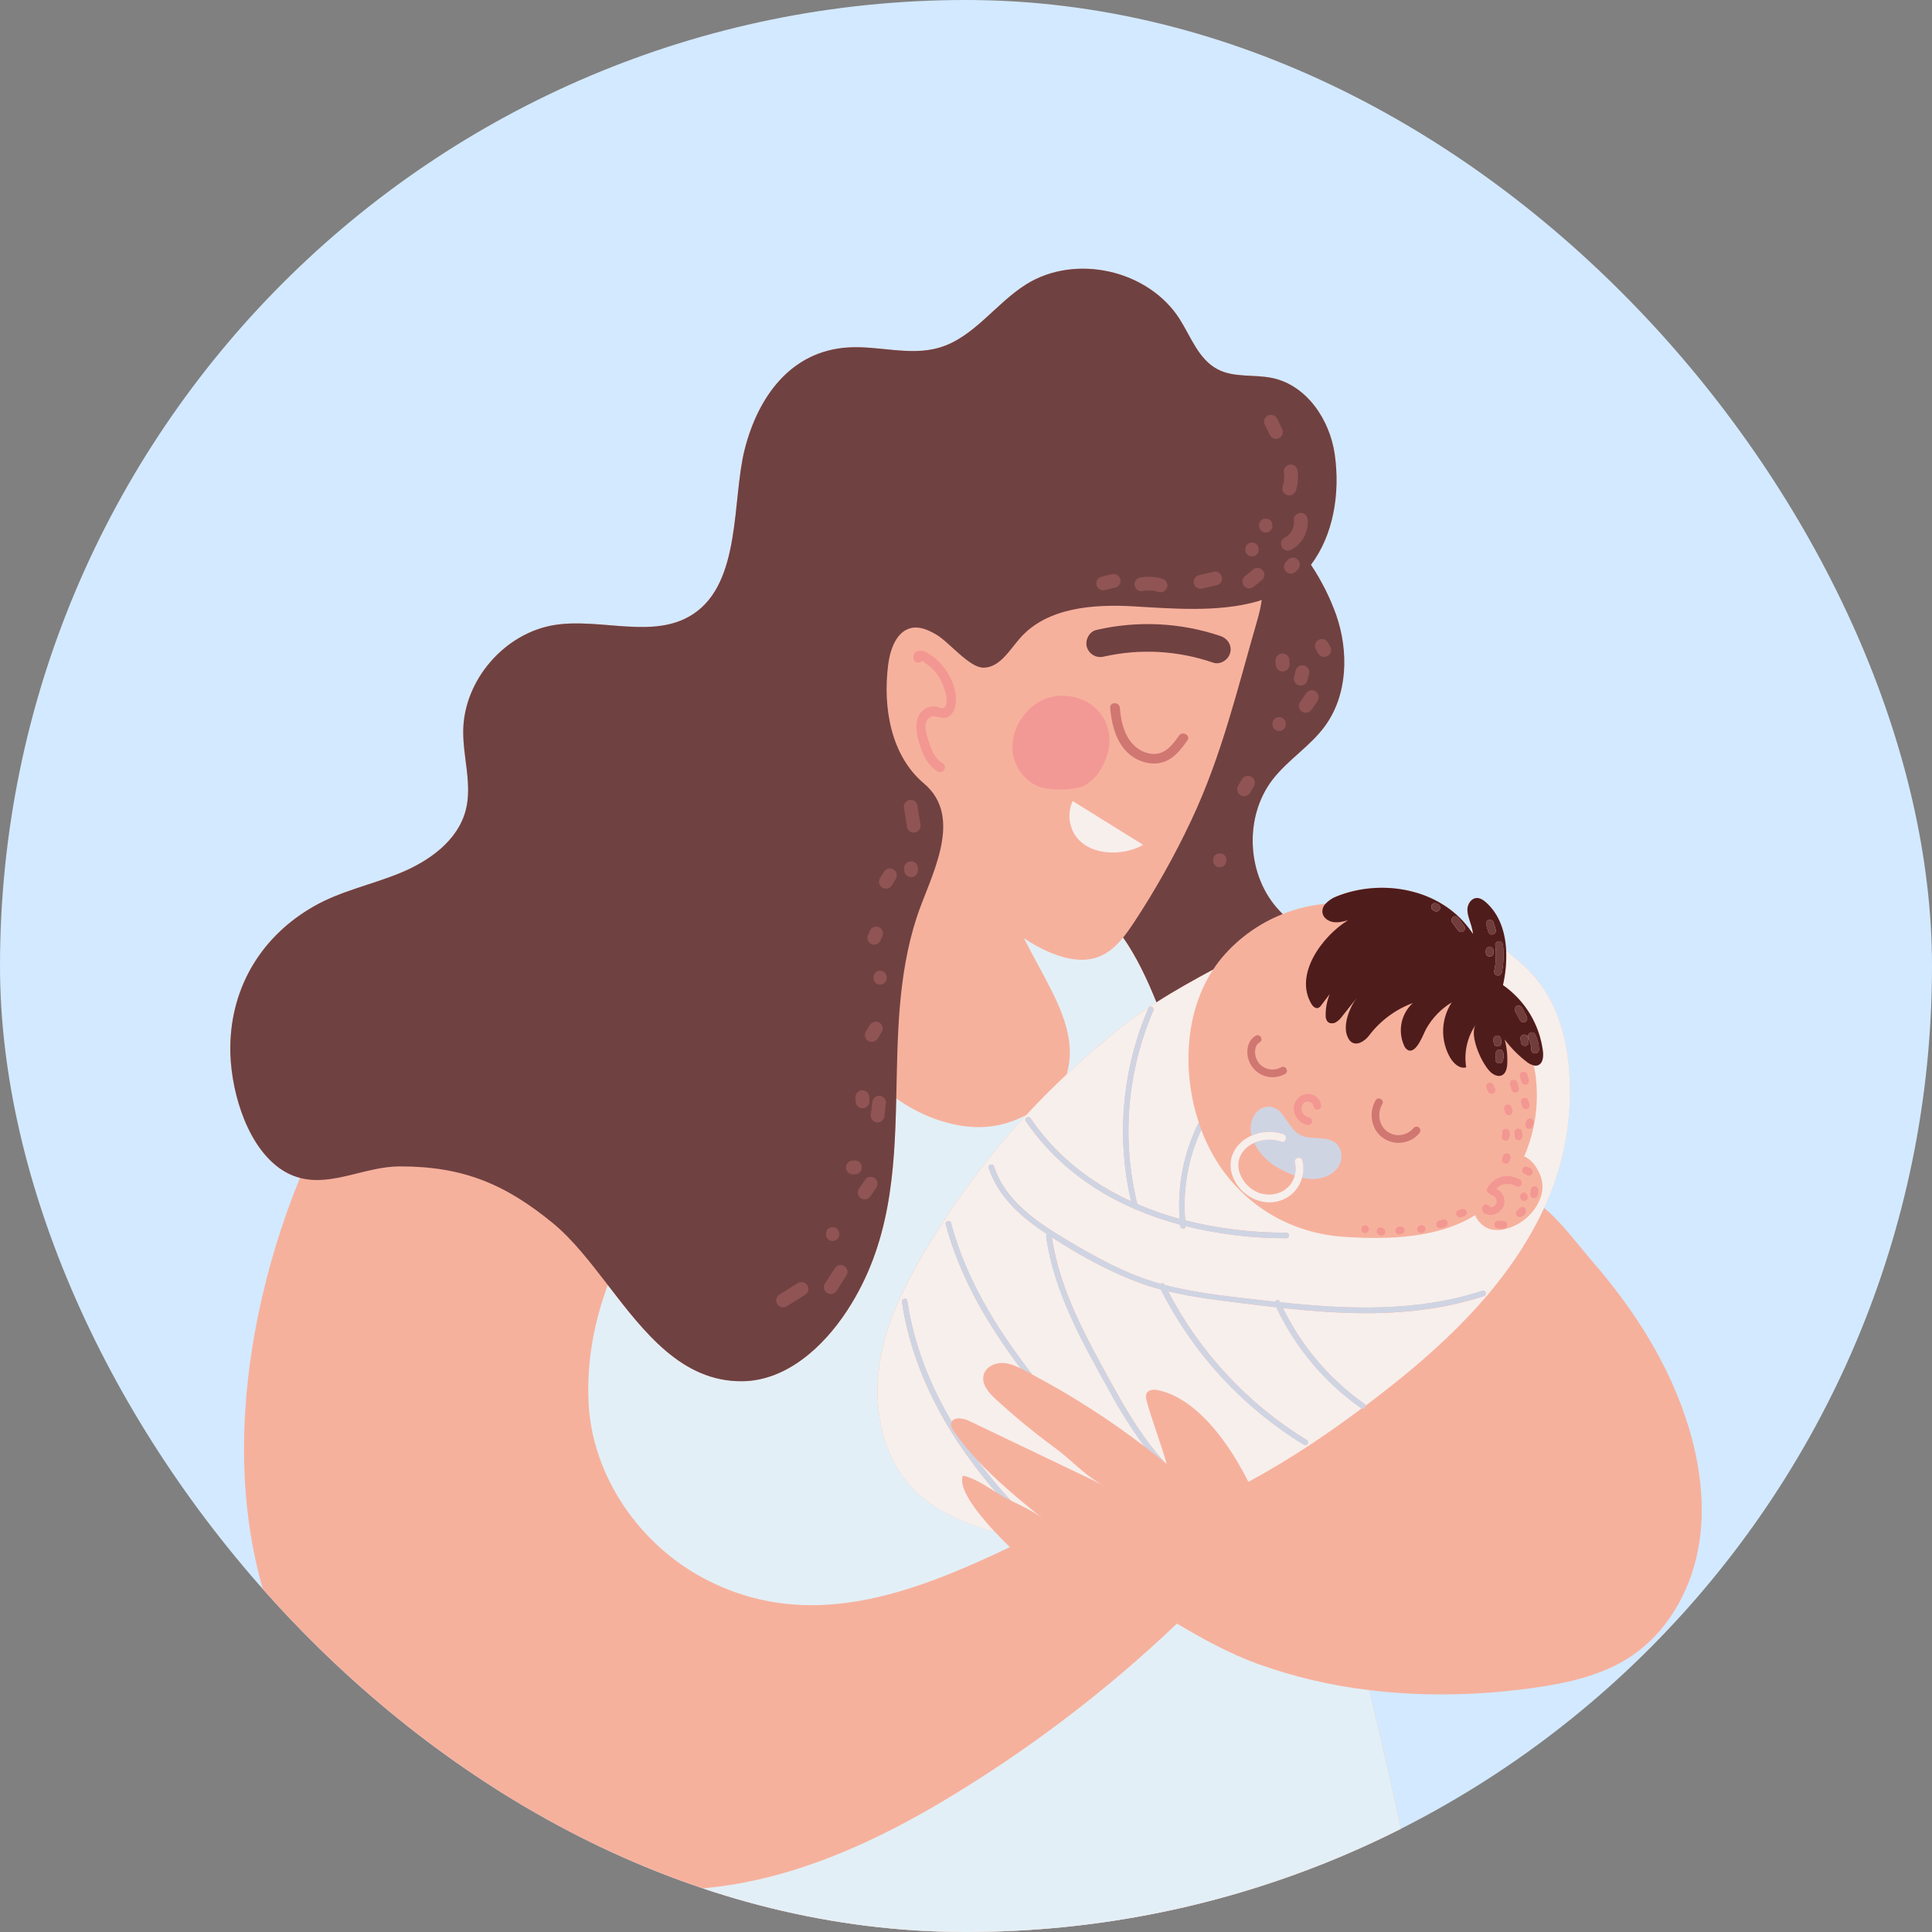 <?xml version="1.0" encoding="UTF-8"?> <svg xmlns="http://www.w3.org/2000/svg" width="59" height="59" viewBox="0 0 59 59" fill="none"><rect x="0" y="0" width="59" height="59" fill="#808080" stroke="none"/><g clip-path="url(#clip0_715_687)"><rect width="59" height="59" rx="29.5" fill="#D3E9FF"></rect><g clip-path="url(#clip1_715_687)"><path d="M51.559 43.553C50.983 41.677 49.909 39.995 48.629 38.523C48.236 38.072 47.706 37.343 47.151 36.883C47.165 36.852 47.18 36.823 47.194 36.792C47.66 35.759 47.913 34.642 47.938 33.509C47.964 32.014 47.658 30.53 46.534 29.486C46.362 29.328 46.182 29.178 45.995 29.037C45.97 28.47 45.796 27.929 45.381 27.558C45.301 27.486 45.205 27.42 45.097 27.423C44.926 27.428 44.807 27.617 44.811 27.789C44.819 28.002 44.924 28.19 44.963 28.401C44.929 28.385 44.895 28.367 44.86 28.35C43.954 27.135 42.196 26.82 40.818 27.373C40.689 27.422 40.572 27.5 40.477 27.601C40.028 27.642 39.588 27.747 39.169 27.913L39.079 27.82C38.068 26.764 37.972 24.948 38.874 23.793C39.338 23.198 40.009 22.789 40.456 22.181C41.161 21.222 41.195 19.891 40.8 18.766C40.607 18.231 40.35 17.721 40.034 17.248C40.714 16.346 40.93 15.086 40.762 13.884C40.614 12.824 39.909 11.771 38.864 11.546C38.306 11.425 37.686 11.545 37.179 11.275C36.602 10.971 36.368 10.284 36.018 9.734C35.06 8.242 32.843 7.743 31.34 8.682C30.404 9.267 29.742 10.305 28.683 10.617C27.789 10.879 26.832 10.552 25.901 10.61C24.134 10.72 23.143 12.137 22.74 13.729C22.352 15.268 22.645 17.789 21.162 18.757C19.964 19.54 18.364 18.866 16.949 19.084C15.415 19.323 14.161 20.77 14.146 22.324C14.138 23.138 14.429 23.966 14.22 24.753C13.977 25.67 13.116 26.289 12.24 26.652C11.364 27.015 10.414 27.205 9.591 27.674C8.012 28.573 7.059 30.103 7.033 31.958C7.017 33.157 7.467 34.846 8.463 35.62C8.669 35.783 8.906 35.903 9.16 35.971C8.609 37.32 8.183 38.717 7.887 40.145C7.348 42.77 7.257 45.522 7.917 48.121C8.577 50.721 10.024 53.162 12.174 54.764C12.974 55.361 13.855 55.833 14.767 56.243C14.652 57.261 14.54 58.279 14.433 59.297C13.886 64.511 13.44 69.737 13.047 74.964C12.8 78.249 12.569 81.535 12.355 84.822C12.192 87.265 11.262 89.869 14.243 90.418C20.311 91.537 26.989 91.301 33.116 90.921C37.379 90.657 41.671 90.126 45.679 88.652C45.888 88.576 46.108 88.486 46.233 88.302C46.358 88.118 46.358 87.886 46.355 87.668C46.236 77.429 45.134 67.225 43.063 57.197C42.678 55.328 42.261 53.466 41.81 51.612C43.461 51.815 45.147 51.777 46.785 51.551C47.846 51.404 48.926 51.172 49.816 50.577C50.891 49.857 51.587 48.652 51.845 47.383C51.894 47.139 51.928 46.892 51.948 46.644C52.028 45.608 51.867 44.552 51.559 43.553Z" fill="#F6B19D"></path><path d="M14.433 59.296C13.886 64.51 13.44 69.736 13.047 74.963C12.8 78.248 12.569 81.534 12.355 84.821C12.192 87.264 11.262 89.868 14.244 90.417C20.311 91.536 26.989 91.3 33.117 90.92C37.379 90.656 41.671 90.125 45.679 88.651C45.888 88.575 46.108 88.485 46.233 88.301C46.358 88.117 46.358 87.885 46.355 87.666C46.236 77.428 45.134 67.224 43.063 57.197C37.724 59.94 31.299 60.319 25.416 60.733C21.684 60.954 18.021 60.324 14.433 59.296Z" fill="#211B33"></path><path d="M35.942 49.582C33.746 51.673 31.32 53.509 28.712 55.054C24.898 57.309 20.807 58.622 16.508 56.963C15.924 56.737 15.34 56.503 14.768 56.245C14.653 57.263 14.541 58.28 14.434 59.298C18.022 60.327 21.685 60.956 25.418 60.736C31.3 60.322 37.724 59.943 43.064 57.199C42.679 55.33 42.262 53.468 41.811 51.613C40.643 51.475 39.495 51.204 38.389 50.805C37.515 50.484 36.724 50.045 35.942 49.582Z" fill="#E3EFF6"></path><path d="M27.957 45.532C26.898 44.499 26.619 42.86 26.902 41.407C27.186 39.954 27.951 38.648 28.748 37.4C29.512 36.206 30.382 35.083 31.346 34.044L31.27 34.084C30.795 34.331 30.262 34.446 29.727 34.417C28.879 34.366 28.067 34.039 27.37 33.546C27.318 35.783 27.194 37.993 25.87 40.019C25.136 41.142 24.008 42.163 22.667 42.177C20.827 42.195 19.675 40.685 18.56 39.238C18.147 40.371 17.913 41.565 17.974 42.83C18.08 45.072 19.522 47.161 21.507 48.208C24.687 49.884 27.847 48.667 30.841 47.247C30.707 47.118 30.543 46.952 30.373 46.77C30.023 46.681 29.681 46.566 29.349 46.424C28.841 46.204 28.354 45.919 27.957 45.532Z" fill="#E3EFF6"></path><path d="M33.545 29.221C33.075 29.399 32.544 29.286 32.08 29.093C31.796 28.973 31.525 28.825 31.27 28.652C31.547 29.202 31.858 29.737 32.132 30.289C32.347 30.725 32.54 31.177 32.626 31.655L32.631 31.687C32.699 32.059 32.681 32.443 32.577 32.807C33.15 32.27 33.742 31.757 34.358 31.28C34.599 31.093 34.844 30.92 35.091 30.755C35.094 30.752 35.098 30.75 35.102 30.748C35.173 30.7 35.245 30.652 35.314 30.608C35.025 29.887 34.694 29.198 34.297 28.631C34.091 28.885 33.85 29.106 33.545 29.221Z" fill="#E3EFF6"></path><path d="M45.897 30.082C46.231 30.315 46.513 30.615 46.723 30.964C46.934 31.313 47.068 31.703 47.119 32.107C47.137 32.266 47.119 32.466 46.972 32.527C46.93 32.544 46.883 32.547 46.839 32.536C46.855 32.622 46.876 32.706 46.887 32.791C47.008 33.648 46.89 34.521 46.546 35.314C46.569 35.322 46.59 35.332 46.611 35.343C46.755 35.434 46.872 35.561 46.95 35.712C47.024 35.834 47.074 35.97 47.097 36.111C47.132 36.352 47.059 36.6 46.936 36.81C46.729 37.159 46.396 37.415 46.005 37.523C45.853 37.569 45.693 37.576 45.537 37.544C45.316 37.49 45.141 37.319 45.043 37.111C43.899 37.827 42.367 37.854 41.072 37.773C39.552 37.677 38.206 36.952 37.313 35.699C37.053 35.328 36.842 34.925 36.685 34.5C36.284 35.364 36.115 36.318 36.194 37.267C37.203 37.521 38.24 37.647 39.28 37.644C39.302 37.644 39.324 37.653 39.34 37.669C39.355 37.685 39.364 37.706 39.364 37.729C39.364 37.751 39.355 37.773 39.34 37.788C39.324 37.804 39.302 37.813 39.28 37.813C38.245 37.816 37.213 37.691 36.209 37.443C36.218 37.548 36.053 37.546 36.04 37.44C36.04 37.427 36.04 37.413 36.038 37.4C34.166 36.897 32.459 35.902 31.327 34.238C31.266 34.147 31.412 34.063 31.473 34.153C32.258 35.308 33.332 36.13 34.542 36.686C34.083 34.712 34.27 32.642 35.074 30.781C35.078 30.771 35.084 30.762 35.092 30.754C34.845 30.919 34.6 31.091 34.359 31.279C33.743 31.759 33.15 32.271 32.579 32.806C32.154 33.204 31.742 33.617 31.346 34.043C30.382 35.083 29.512 36.207 28.748 37.403C27.953 38.65 27.186 39.957 26.902 41.41C26.619 42.863 26.898 44.502 27.957 45.535C28.354 45.922 28.841 46.207 29.349 46.427C29.681 46.569 30.023 46.685 30.373 46.773C29.837 46.195 29.247 45.438 29.406 45.065C29.736 45.125 30.095 45.37 30.417 45.572C29.998 45.09 29.611 44.581 29.258 44.049C28.403 42.754 27.773 41.308 27.544 39.766C27.529 39.66 27.691 39.615 27.707 39.722C27.902 41.036 28.39 42.277 29.063 43.416C29.142 43.269 29.412 43.304 29.587 43.388L33.719 45.366C33.168 45.102 32.725 44.588 32.231 44.227C31.597 43.762 30.989 43.263 30.41 42.731C30.195 42.534 29.965 42.271 30.039 41.988C30.1 41.755 30.361 41.619 30.603 41.622C30.802 41.625 30.989 41.7 31.169 41.789C30.168 40.46 29.315 39.014 28.881 37.392C28.853 37.287 29.016 37.243 29.043 37.347C29.5 39.065 30.439 40.584 31.522 41.975C32.723 42.611 33.869 43.346 34.949 44.172C34.562 43.644 34.212 43.091 33.9 42.516C33.075 41.028 32.184 39.469 31.95 37.757C31.948 37.745 31.949 37.732 31.953 37.72C31.956 37.708 31.963 37.696 31.971 37.687L31.849 37.606C31.13 37.119 30.471 36.514 30.194 35.666C30.16 35.563 30.323 35.519 30.357 35.622C30.697 36.662 31.644 37.305 32.538 37.842C33.457 38.392 34.404 38.92 35.441 39.208C35.449 39.199 35.46 39.193 35.471 39.189C35.483 39.186 35.495 39.185 35.507 39.187C35.518 39.189 35.529 39.194 35.539 39.201C35.548 39.208 35.556 39.218 35.561 39.229C35.561 39.233 35.565 39.236 35.567 39.241C36.616 39.514 37.712 39.612 38.782 39.735L38.939 39.753C38.969 39.699 39.048 39.677 39.082 39.746L39.093 39.769C41.158 39.993 43.274 40.074 45.272 39.419C45.375 39.385 45.42 39.548 45.317 39.581C44.089 39.984 42.8 40.118 41.513 40.102C40.733 40.092 39.956 40.028 39.18 39.945C39.747 41.114 40.602 42.119 41.664 42.867C41.674 42.874 41.683 42.883 41.689 42.894C41.695 42.905 41.699 42.917 41.7 42.93C41.959 42.734 42.211 42.54 42.453 42.349C44.355 40.845 46.141 39.087 47.155 36.886C47.169 36.855 47.184 36.826 47.198 36.796C47.664 35.762 47.917 34.646 47.942 33.512C47.968 32.017 47.663 30.533 46.538 29.49C46.366 29.331 46.187 29.181 46 29.04C46.011 29.39 45.977 29.741 45.897 30.082Z" fill="#F7EFEC"></path><path d="M44.966 28.401C44.932 28.384 44.897 28.366 44.862 28.349C44.904 28.405 44.947 28.46 44.984 28.52C44.981 28.48 44.975 28.44 44.966 28.401Z" fill="#F7EFEC"></path><path d="M30.869 45.824C31.203 45.99 31.569 46.153 31.843 46.375C31.151 45.814 30.454 45.244 29.849 44.594C30.097 44.929 30.359 45.253 30.633 45.566C30.712 45.656 30.791 45.739 30.869 45.824Z" fill="#F7EFEC"></path><path d="M35.219 30.866C34.418 32.727 34.246 34.799 34.731 36.766C34.731 36.767 34.731 36.769 34.731 36.77C35.151 36.952 35.583 37.104 36.024 37.224C35.949 36.208 36.151 35.19 36.609 34.279C36.099 32.746 36.18 30.919 37.05 29.604C36.46 29.923 35.882 30.244 35.316 30.606C35.245 30.654 35.173 30.699 35.103 30.746C35.12 30.739 35.138 30.737 35.156 30.74C35.174 30.744 35.19 30.753 35.203 30.766C35.215 30.779 35.224 30.796 35.227 30.814C35.23 30.832 35.227 30.85 35.219 30.866Z" fill="#F7EFEC"></path><path d="M38.979 39.922C38.658 39.887 38.338 39.849 38.02 39.809C37.234 39.711 36.442 39.618 35.672 39.434C36.645 41.304 38.109 42.874 39.906 43.976C40.001 44.032 39.914 44.178 39.821 44.121C37.952 42.978 36.438 41.336 35.45 39.379C35.194 39.311 34.941 39.23 34.693 39.135C33.798 38.79 32.929 38.312 32.123 37.785C32.364 39.425 33.209 40.911 33.998 42.345C34.443 43.153 34.934 43.959 35.552 44.643C35.577 44.663 35.603 44.683 35.628 44.704C35.445 44.057 35.199 43.438 35.02 42.795C34.998 42.716 34.978 42.627 35.015 42.553C35.077 42.429 35.253 42.426 35.388 42.458C35.753 42.54 36.098 42.727 36.419 42.982C37.119 43.538 37.703 44.417 38.124 45.253C39.367 44.585 40.539 43.792 41.582 43.011L41.575 43.008C40.456 42.224 39.561 41.16 38.979 39.922Z" fill="#F7EFEC"></path><path d="M28.881 37.389C29.313 39.011 30.166 40.457 31.17 41.786C31.208 41.805 31.246 41.824 31.284 41.844C31.365 41.885 31.444 41.929 31.523 41.971C30.439 40.581 29.501 39.061 29.044 37.344C29.016 37.24 28.853 37.284 28.881 37.389Z" fill="#CFD4E3"></path><path d="M27.545 39.764C27.774 41.305 28.403 42.752 29.259 44.046C29.611 44.578 29.998 45.087 30.417 45.569C30.498 45.62 30.577 45.669 30.652 45.712C30.726 45.756 30.795 45.788 30.871 45.826C30.791 45.741 30.712 45.656 30.635 45.568C30.36 45.256 30.099 44.932 29.851 44.596C29.588 44.318 29.346 44.021 29.127 43.707C29.079 43.636 29.029 43.555 29.043 43.469C29.046 43.449 29.053 43.43 29.063 43.413C28.39 42.274 27.902 41.033 27.707 39.719C27.691 39.612 27.529 39.657 27.545 39.764Z" fill="#CFD4E3"></path><path d="M36.024 37.224C35.583 37.104 35.151 36.952 34.731 36.77C34.731 36.769 34.731 36.767 34.731 36.766C34.246 34.799 34.418 32.727 35.219 30.866C35.227 30.85 35.229 30.832 35.225 30.814C35.222 30.797 35.214 30.781 35.201 30.768C35.189 30.755 35.173 30.746 35.155 30.743C35.138 30.739 35.12 30.741 35.103 30.748C35.099 30.75 35.096 30.752 35.092 30.755C35.084 30.763 35.078 30.772 35.074 30.782C34.269 32.642 34.082 34.712 34.54 36.687C33.329 36.13 32.257 35.309 31.471 34.153C31.41 34.064 31.264 34.148 31.326 34.238C32.457 35.903 34.164 36.897 36.036 37.4C36.036 37.414 36.036 37.427 36.038 37.441C36.051 37.546 36.216 37.548 36.207 37.444C37.213 37.692 38.245 37.816 39.281 37.814C39.303 37.814 39.325 37.805 39.341 37.789C39.357 37.773 39.365 37.752 39.365 37.729C39.365 37.707 39.357 37.685 39.341 37.67C39.325 37.654 39.303 37.645 39.281 37.645C38.241 37.648 37.204 37.521 36.195 37.268C36.116 36.319 36.285 35.365 36.686 34.501C36.659 34.428 36.633 34.354 36.609 34.28C36.151 35.191 35.949 36.208 36.024 37.224Z" fill="#CFD4E3"></path><path d="M41.66 42.864C40.598 42.116 39.744 41.111 39.176 39.942C39.952 40.025 40.729 40.089 41.509 40.099C42.796 40.115 44.083 39.981 45.313 39.578C45.416 39.545 45.372 39.381 45.269 39.415C43.27 40.07 41.154 39.988 39.089 39.766L39.078 39.743C39.046 39.673 38.967 39.695 38.935 39.749L38.779 39.732C37.707 39.609 36.61 39.511 35.563 39.237C35.563 39.233 35.559 39.229 35.557 39.225C35.552 39.215 35.545 39.205 35.535 39.198C35.526 39.191 35.514 39.186 35.503 39.184C35.491 39.181 35.479 39.182 35.467 39.186C35.456 39.19 35.446 39.196 35.437 39.204C34.4 38.918 33.453 38.389 32.534 37.839C31.638 37.302 30.693 36.659 30.353 35.619C30.319 35.516 30.157 35.56 30.19 35.663C30.467 36.51 31.126 37.115 31.846 37.603L31.968 37.684C31.959 37.693 31.953 37.704 31.949 37.716C31.945 37.729 31.944 37.742 31.946 37.754C32.178 39.466 33.071 41.025 33.896 42.513C34.208 43.088 34.559 43.641 34.945 44.168C35.148 44.324 35.349 44.482 35.548 44.643C34.928 43.959 34.439 43.153 33.994 42.345C33.205 40.913 32.36 39.425 32.119 37.785C32.929 38.309 33.794 38.79 34.689 39.135C34.937 39.23 35.19 39.311 35.447 39.379C36.434 41.336 37.948 42.978 39.817 44.121C39.913 44.178 39.995 44.032 39.902 43.976C38.105 42.874 36.641 41.304 35.668 39.434C36.438 39.62 37.23 39.711 38.016 39.809C38.336 39.848 38.655 39.886 38.975 39.922C39.557 41.16 40.452 42.224 41.571 43.009L41.578 43.012C41.64 43.049 41.697 42.987 41.693 42.927C41.692 42.914 41.689 42.902 41.683 42.892C41.678 42.881 41.669 42.871 41.66 42.864Z" fill="#CFD4E3"></path><path d="M40.389 27.893C40.422 28.039 40.57 28.137 40.719 28.159C40.868 28.181 41.018 28.143 41.164 28.105C40.404 28.569 39.495 29.753 40.056 30.671C40.1 30.743 40.182 30.809 40.261 30.779C40.297 30.761 40.327 30.733 40.348 30.7L40.608 30.358C40.523 30.564 40.481 30.784 40.484 31.007C40.479 31.073 40.497 31.138 40.535 31.192C40.594 31.262 40.705 31.265 40.787 31.224C40.865 31.178 40.933 31.115 40.985 31.039L41.438 30.47C41.228 30.734 41.019 31.254 41.128 31.599C41.207 31.849 41.366 31.907 41.528 31.846C41.644 31.796 41.745 31.715 41.818 31.611C42.159 31.166 42.619 30.826 43.144 30.631C42.969 30.792 42.85 31.004 42.802 31.236C42.754 31.469 42.781 31.711 42.877 31.927C42.9 31.991 42.946 32.043 43.006 32.074C43.264 32.174 43.464 31.574 43.555 31.416C43.741 31.085 44.009 30.808 44.334 30.611C44.169 30.863 44.078 31.156 44.071 31.457C44.064 31.758 44.141 32.055 44.294 32.314C44.398 32.485 44.584 32.652 44.775 32.593C44.701 32.134 44.808 31.665 45.073 31.283C44.839 31.617 45.287 32.571 45.557 32.772C45.643 32.836 45.756 32.882 45.855 32.843C45.984 32.791 46.022 32.628 46.029 32.489C46.042 32.239 46.016 31.987 45.95 31.745C46.139 31.999 46.362 32.226 46.613 32.419C46.678 32.475 46.756 32.515 46.84 32.536C46.883 32.548 46.93 32.545 46.972 32.53C47.119 32.468 47.137 32.268 47.119 32.109C47.069 31.705 46.934 31.315 46.724 30.966C46.513 30.617 46.232 30.316 45.898 30.083C45.976 29.741 46.009 29.389 45.996 29.038C45.97 28.472 45.797 27.93 45.382 27.559C45.302 27.487 45.206 27.422 45.098 27.424C44.926 27.429 44.808 27.619 44.812 27.79C44.82 28.004 44.925 28.192 44.964 28.403C44.973 28.442 44.979 28.482 44.982 28.522C44.944 28.462 44.902 28.407 44.861 28.351C43.955 27.137 42.197 26.822 40.819 27.374C40.69 27.423 40.573 27.501 40.478 27.602C40.44 27.64 40.413 27.686 40.397 27.736C40.382 27.787 40.379 27.841 40.389 27.893ZM45.371 29.029L45.387 28.97L45.406 28.946L45.458 28.915L45.489 28.911L45.537 28.921L45.575 28.946L45.599 28.983L45.609 29.031L45.612 29.098L45.596 29.157L45.577 29.181L45.526 29.211L45.494 29.215L45.447 29.205L45.409 29.181L45.385 29.143L45.374 29.098L45.371 29.029ZM45.623 31.882L45.613 31.836C45.609 31.804 45.606 31.771 45.602 31.741L45.619 31.681L45.637 31.657L45.689 31.627L45.72 31.623L45.768 31.633L45.806 31.657L45.83 31.695L45.84 31.743C45.844 31.775 45.847 31.807 45.851 31.838L45.835 31.898L45.816 31.922L45.764 31.952L45.733 31.956L45.686 31.946L45.648 31.922L45.623 31.882ZM45.898 32.388C45.892 32.411 45.879 32.431 45.862 32.446C45.844 32.462 45.823 32.471 45.8 32.474C45.777 32.477 45.753 32.474 45.733 32.463C45.712 32.453 45.694 32.437 45.683 32.416C45.667 32.389 45.663 32.357 45.671 32.326L45.678 32.291C45.682 32.253 45.682 32.214 45.678 32.176L45.681 32.199V32.138L45.693 32.109C45.708 32.083 45.734 32.063 45.764 32.055C45.795 32.047 45.827 32.052 45.854 32.067L45.887 32.098L45.907 32.138C45.915 32.179 45.918 32.221 45.916 32.263C45.915 32.306 45.908 32.347 45.898 32.388ZM46.721 31.542C46.748 31.526 46.78 31.522 46.81 31.53C46.84 31.538 46.866 31.557 46.882 31.584C46.955 31.729 46.995 31.888 46.998 32.05C46.998 32.081 46.985 32.111 46.963 32.133C46.941 32.155 46.911 32.167 46.88 32.168C46.849 32.168 46.819 32.155 46.797 32.133C46.776 32.111 46.763 32.081 46.763 32.05C46.763 32.02 46.759 31.99 46.756 31.959C46.749 31.913 46.739 31.868 46.726 31.823C46.719 31.799 46.71 31.776 46.701 31.751L46.695 31.737L46.679 31.704C46.663 31.677 46.659 31.645 46.667 31.614C46.675 31.584 46.694 31.558 46.721 31.542ZM46.663 31.681C46.668 31.719 46.674 31.756 46.679 31.794V31.857L46.667 31.885L46.624 31.927L46.596 31.939H46.549L46.505 31.924L46.472 31.894L46.45 31.854L46.435 31.741V31.679L46.447 31.651L46.489 31.608L46.517 31.597L46.564 31.595L46.608 31.608L46.641 31.639L46.663 31.681ZM46.315 30.723C46.342 30.708 46.374 30.704 46.404 30.712C46.434 30.72 46.46 30.739 46.476 30.766L46.622 31.041C46.638 31.068 46.642 31.1 46.634 31.131C46.627 31.161 46.607 31.187 46.58 31.203C46.553 31.218 46.521 31.223 46.49 31.215C46.46 31.207 46.434 31.187 46.419 31.16C46.371 31.068 46.323 30.977 46.273 30.885C46.258 30.858 46.254 30.826 46.262 30.796C46.27 30.765 46.289 30.74 46.315 30.723ZM45.398 28.147C45.413 28.12 45.439 28.101 45.468 28.093C45.499 28.085 45.532 28.089 45.559 28.105C45.585 28.12 45.605 28.145 45.613 28.175C45.634 28.247 45.655 28.318 45.677 28.39C45.685 28.421 45.681 28.454 45.665 28.482C45.649 28.509 45.623 28.528 45.593 28.536C45.563 28.544 45.531 28.539 45.504 28.524C45.477 28.508 45.458 28.483 45.449 28.453C45.428 28.381 45.407 28.31 45.386 28.238C45.377 28.207 45.381 28.175 45.396 28.147H45.398ZM45.779 28.743C45.81 28.744 45.84 28.756 45.862 28.778C45.884 28.8 45.896 28.829 45.898 28.86C45.932 29.142 45.92 29.427 45.86 29.705C45.856 29.72 45.849 29.734 45.839 29.746C45.83 29.759 45.818 29.769 45.805 29.777C45.791 29.785 45.776 29.79 45.761 29.792C45.745 29.794 45.73 29.792 45.715 29.788C45.7 29.784 45.685 29.777 45.673 29.767C45.661 29.758 45.651 29.746 45.643 29.732C45.636 29.718 45.631 29.703 45.629 29.688C45.627 29.672 45.629 29.657 45.633 29.642C45.687 29.385 45.696 29.121 45.661 28.86C45.662 28.829 45.674 28.799 45.696 28.777C45.719 28.755 45.748 28.743 45.78 28.743H45.779ZM44.329 28.069C44.337 28.039 44.357 28.014 44.384 27.998C44.411 27.983 44.442 27.979 44.472 27.986C44.501 27.995 44.526 28.014 44.542 28.04L44.723 28.285C44.731 28.299 44.737 28.314 44.739 28.329C44.741 28.345 44.74 28.361 44.735 28.376C44.727 28.406 44.707 28.431 44.681 28.447C44.667 28.455 44.652 28.46 44.637 28.462C44.621 28.464 44.605 28.462 44.59 28.458C44.561 28.449 44.536 28.43 44.52 28.404L44.339 28.16C44.331 28.146 44.327 28.131 44.325 28.115C44.323 28.099 44.325 28.084 44.33 28.069H44.329ZM43.709 27.664L43.721 27.636L43.752 27.602L43.792 27.581H43.84L43.883 27.595L43.923 27.617L43.965 27.659L43.977 27.687V27.75L43.965 27.778L43.935 27.811L43.895 27.832L43.848 27.835L43.804 27.82L43.764 27.799L43.722 27.756L43.71 27.728L43.709 27.664Z" fill="#4F1C1C"></path><path d="M45.633 29.642C45.629 29.657 45.628 29.672 45.629 29.688C45.631 29.703 45.636 29.718 45.644 29.732C45.651 29.746 45.661 29.758 45.674 29.767C45.686 29.777 45.7 29.784 45.715 29.788C45.73 29.792 45.746 29.794 45.761 29.792C45.777 29.79 45.791 29.785 45.805 29.777C45.819 29.769 45.83 29.759 45.84 29.746C45.849 29.734 45.856 29.72 45.86 29.705C45.92 29.427 45.933 29.142 45.898 28.86C45.897 28.829 45.884 28.8 45.862 28.778C45.84 28.756 45.811 28.744 45.78 28.743C45.764 28.743 45.749 28.746 45.734 28.752C45.72 28.758 45.707 28.767 45.696 28.778C45.685 28.789 45.676 28.803 45.67 28.817C45.665 28.832 45.662 28.847 45.662 28.863C45.696 29.122 45.687 29.386 45.633 29.642Z" fill="#703C3C"></path><path d="M46.696 31.736L46.703 31.75C46.712 31.773 46.721 31.797 46.728 31.822C46.741 31.867 46.751 31.912 46.758 31.958C46.761 31.988 46.764 32.018 46.764 32.049C46.765 32.08 46.777 32.11 46.799 32.132C46.821 32.154 46.851 32.166 46.882 32.167C46.913 32.166 46.943 32.153 46.965 32.131C46.987 32.109 46.999 32.08 47 32.049C46.996 31.887 46.957 31.727 46.884 31.583C46.868 31.556 46.842 31.536 46.812 31.528C46.782 31.52 46.75 31.525 46.722 31.54C46.696 31.556 46.677 31.582 46.669 31.612C46.661 31.642 46.665 31.674 46.68 31.701L46.696 31.736Z" fill="#703C3C"></path><path d="M46.565 31.597L46.517 31.599L46.489 31.611L46.447 31.653L46.435 31.681V31.744L46.451 31.857L46.472 31.896L46.505 31.927L46.549 31.941H46.597L46.625 31.929L46.667 31.887L46.679 31.859V31.796C46.674 31.759 46.669 31.721 46.663 31.684L46.642 31.644L46.609 31.613L46.565 31.597Z" fill="#703C3C"></path><path d="M46.417 31.161C46.424 31.175 46.435 31.186 46.447 31.196C46.459 31.205 46.474 31.212 46.489 31.216C46.504 31.22 46.519 31.221 46.535 31.219C46.55 31.216 46.565 31.211 46.578 31.204C46.591 31.196 46.603 31.185 46.612 31.173C46.622 31.161 46.629 31.147 46.633 31.132C46.636 31.117 46.637 31.101 46.635 31.086C46.633 31.07 46.628 31.055 46.62 31.042L46.474 30.767C46.459 30.74 46.433 30.721 46.403 30.713C46.374 30.705 46.342 30.709 46.315 30.723C46.289 30.74 46.269 30.765 46.261 30.796C46.254 30.826 46.258 30.858 46.273 30.885C46.319 30.978 46.368 31.069 46.417 31.161Z" fill="#703C3C"></path><path d="M45.886 32.098L45.853 32.067C45.826 32.052 45.794 32.047 45.764 32.055C45.733 32.063 45.708 32.083 45.692 32.109L45.68 32.138V32.199L45.677 32.176C45.681 32.214 45.681 32.253 45.677 32.291L45.67 32.326C45.662 32.357 45.666 32.389 45.682 32.416C45.694 32.437 45.711 32.453 45.732 32.463C45.753 32.474 45.776 32.477 45.799 32.474C45.822 32.471 45.844 32.462 45.861 32.446C45.879 32.431 45.891 32.411 45.897 32.388C45.908 32.347 45.914 32.306 45.916 32.263C45.917 32.221 45.914 32.179 45.907 32.138L45.886 32.098Z" fill="#703C3C"></path><path d="M45.731 31.954L45.762 31.95L45.814 31.92L45.833 31.896L45.849 31.836C45.845 31.804 45.842 31.771 45.838 31.741L45.828 31.693L45.803 31.656L45.765 31.631L45.718 31.621L45.686 31.625L45.634 31.656L45.616 31.68L45.6 31.739C45.604 31.771 45.607 31.803 45.61 31.834L45.621 31.88L45.645 31.918L45.683 31.942L45.731 31.954Z" fill="#703C3C"></path><path d="M45.447 28.453C45.456 28.483 45.475 28.508 45.502 28.524C45.529 28.539 45.561 28.544 45.591 28.536C45.621 28.528 45.647 28.509 45.663 28.482C45.679 28.454 45.683 28.421 45.675 28.39C45.653 28.319 45.632 28.247 45.611 28.175C45.603 28.145 45.583 28.12 45.557 28.105C45.529 28.089 45.497 28.085 45.466 28.093C45.437 28.101 45.411 28.12 45.396 28.147C45.38 28.175 45.376 28.207 45.384 28.238C45.405 28.31 45.426 28.381 45.447 28.453Z" fill="#703C3C"></path><path d="M45.409 29.179L45.447 29.203L45.495 29.213L45.526 29.209L45.578 29.179L45.596 29.155L45.612 29.095L45.609 29.029L45.599 28.981L45.575 28.943L45.537 28.919L45.489 28.909L45.458 28.913L45.406 28.943L45.388 28.967L45.372 29.026L45.374 29.093L45.385 29.138L45.409 29.179Z" fill="#703C3C"></path><path d="M44.341 28.16L44.522 28.404C44.538 28.43 44.563 28.449 44.593 28.458C44.608 28.462 44.623 28.464 44.639 28.462C44.655 28.46 44.67 28.455 44.683 28.447C44.709 28.431 44.729 28.406 44.737 28.376C44.742 28.361 44.743 28.345 44.741 28.329C44.739 28.314 44.734 28.299 44.726 28.285L44.544 28.04C44.528 28.014 44.503 27.995 44.474 27.986C44.444 27.979 44.413 27.983 44.386 27.998C44.359 28.014 44.34 28.039 44.331 28.069C44.327 28.084 44.325 28.099 44.327 28.115C44.329 28.131 44.334 28.146 44.341 28.16Z" fill="#703C3C"></path><path d="M43.766 27.797L43.806 27.819L43.849 27.833L43.897 27.83L43.937 27.809L43.967 27.776L43.979 27.748V27.685L43.967 27.657L43.925 27.615L43.885 27.593L43.841 27.579L43.794 27.581L43.754 27.602L43.724 27.636L43.712 27.664V27.726L43.724 27.755L43.766 27.797Z" fill="#703C3C"></path><path d="M38.465 31.832C38.597 31.757 38.479 31.554 38.347 31.628C38.087 31.775 38.041 32.135 38.139 32.392C38.178 32.497 38.239 32.592 38.318 32.672C38.397 32.751 38.493 32.812 38.598 32.85C38.703 32.889 38.815 32.904 38.927 32.894C39.038 32.885 39.147 32.851 39.244 32.796C39.376 32.721 39.258 32.517 39.125 32.592C39.014 32.655 38.885 32.676 38.76 32.652C38.635 32.628 38.522 32.561 38.442 32.462C38.371 32.369 38.331 32.255 38.327 32.138C38.325 32.022 38.36 31.891 38.465 31.832Z" fill="#D07772"></path><path d="M42.888 34.88C43.067 34.845 43.228 34.748 43.343 34.606C43.364 34.583 43.376 34.553 43.376 34.523C43.376 34.492 43.364 34.462 43.343 34.439C43.32 34.417 43.29 34.405 43.259 34.405C43.228 34.405 43.198 34.417 43.176 34.439C43.102 34.532 43.002 34.6 42.89 34.636C42.778 34.673 42.657 34.675 42.543 34.644C42.429 34.609 42.329 34.542 42.254 34.449C42.18 34.357 42.135 34.244 42.126 34.126C42.11 33.985 42.14 33.843 42.212 33.721C42.291 33.591 42.087 33.472 42.009 33.603C41.926 33.746 41.884 33.909 41.888 34.074C41.892 34.239 41.94 34.401 42.029 34.54C42.121 34.677 42.253 34.782 42.406 34.843C42.559 34.904 42.727 34.917 42.888 34.88Z" fill="#D07772"></path><path d="M39.529 33.726C39.511 33.788 39.506 33.853 39.514 33.917C39.523 33.981 39.544 34.043 39.577 34.098C39.653 34.225 39.776 34.317 39.919 34.353C39.934 34.358 39.95 34.36 39.966 34.358C39.981 34.357 39.997 34.352 40.011 34.344C40.024 34.337 40.037 34.327 40.046 34.314C40.056 34.302 40.063 34.288 40.068 34.272C40.072 34.257 40.073 34.241 40.071 34.225C40.069 34.21 40.063 34.195 40.055 34.181C40.047 34.167 40.037 34.156 40.024 34.146C40.011 34.137 39.997 34.13 39.981 34.126L39.927 34.111L39.907 34.101L39.877 34.083L39.851 34.065L39.843 34.058L39.795 34.007L39.79 33.998L39.774 33.972L39.76 33.945L39.754 33.925L39.747 33.896C39.747 33.895 39.747 33.893 39.747 33.891V33.888C39.745 33.865 39.745 33.843 39.747 33.82L39.75 33.812L39.757 33.784V33.776L39.773 33.745L39.791 33.716L39.796 33.709L39.816 33.688L39.833 33.672L39.853 33.66L39.879 33.647H39.886L39.901 33.643H39.908H39.927H39.959H39.965L39.997 33.652L40.01 33.657L40.042 33.675H40.045L40.052 33.68L40.075 33.703L40.084 33.714L40.1 33.741V33.738L40.106 33.756C40.109 33.763 40.113 33.799 40.11 33.77C40.111 33.801 40.124 33.831 40.145 33.852C40.167 33.874 40.197 33.887 40.228 33.888C40.259 33.888 40.289 33.875 40.311 33.853C40.333 33.831 40.346 33.801 40.346 33.77C40.34 33.706 40.319 33.644 40.283 33.59C40.248 33.535 40.2 33.491 40.143 33.459C40.086 33.427 40.022 33.408 39.957 33.406C39.891 33.403 39.826 33.417 39.766 33.445C39.71 33.473 39.659 33.512 39.619 33.56C39.578 33.609 39.547 33.665 39.529 33.726Z" fill="#F39792"></path><path d="M39.102 33.962C38.847 33.689 38.453 33.772 38.276 34.1C38.188 34.279 38.168 34.484 38.22 34.677C38.527 34.543 38.872 34.527 39.19 34.633C39.333 34.68 39.272 34.908 39.127 34.86C38.856 34.768 38.559 34.782 38.297 34.9C38.374 35.053 38.472 35.194 38.589 35.318C38.843 35.6 39.179 35.759 39.529 35.896L39.54 35.899C39.577 35.77 39.578 35.634 39.545 35.504C39.506 35.357 39.733 35.295 39.772 35.441C39.816 35.614 39.813 35.795 39.763 35.966C39.91 36.003 40.062 36.014 40.213 35.999C40.484 35.969 40.757 35.836 40.891 35.598C41.025 35.361 40.976 35.017 40.744 34.874C40.432 34.681 40.006 34.831 39.679 34.643C39.421 34.492 39.299 34.173 39.102 33.962Z" fill="#CFD4E3"></path><path d="M39.772 35.441C39.733 35.295 39.506 35.357 39.545 35.504C39.578 35.634 39.577 35.77 39.54 35.899C39.501 36.043 39.422 36.173 39.312 36.274C39.087 36.477 38.748 36.529 38.464 36.434C38.33 36.386 38.209 36.31 38.107 36.211C38.005 36.113 37.925 35.993 37.873 35.861C37.748 35.547 37.836 35.239 38.096 35.026C38.157 34.976 38.225 34.935 38.297 34.902C38.559 34.784 38.856 34.77 39.127 34.862C39.27 34.91 39.333 34.682 39.19 34.635C38.872 34.529 38.527 34.545 38.22 34.679C38.151 34.708 38.086 34.745 38.024 34.787C37.693 35.017 37.507 35.393 37.605 35.795C37.787 36.542 38.696 36.991 39.361 36.534C39.557 36.398 39.699 36.198 39.763 35.968C39.813 35.797 39.816 35.615 39.772 35.441Z" fill="#F7EFEC"></path><path d="M45.469 36.858L45.461 36.856L45.471 36.86L45.469 36.858Z" fill="#F6B19D"></path><path d="M45.832 35.943C45.657 35.996 45.511 36.117 45.425 36.277C45.414 36.291 45.408 36.308 45.405 36.325C45.403 36.343 45.404 36.361 45.41 36.377C45.416 36.394 45.426 36.409 45.44 36.421C45.453 36.433 45.469 36.441 45.486 36.445C45.493 36.459 45.503 36.472 45.515 36.482C45.528 36.492 45.542 36.499 45.557 36.503L45.587 36.511L45.601 36.516L45.594 36.513L45.62 36.528L45.629 36.534L45.665 36.569L45.67 36.576L45.686 36.602L45.699 36.63L45.696 36.623L45.701 36.637L45.706 36.66V36.67V36.696V36.71L45.702 36.732L45.695 36.751L45.691 36.76L45.676 36.786L45.681 36.779L45.671 36.791L45.65 36.812L45.64 36.821L45.626 36.831L45.6 36.846L45.593 36.85L45.538 36.864H45.508H45.498C45.493 36.845 45.484 36.828 45.469 36.814C45.447 36.792 45.417 36.78 45.386 36.78C45.355 36.78 45.325 36.792 45.303 36.814C45.285 36.832 45.273 36.853 45.266 36.877C45.26 36.901 45.259 36.926 45.264 36.951C45.274 36.984 45.292 37.014 45.318 37.037C45.368 37.077 45.429 37.099 45.493 37.1C45.588 37.105 45.683 37.078 45.761 37.023C45.846 36.967 45.908 36.881 45.934 36.782C45.956 36.679 45.939 36.57 45.886 36.478C45.842 36.402 45.775 36.341 45.695 36.303C45.71 36.286 45.726 36.27 45.743 36.255C45.788 36.219 45.84 36.191 45.895 36.173C46.03 36.136 46.175 36.155 46.297 36.224C46.324 36.239 46.356 36.243 46.386 36.235C46.416 36.227 46.442 36.208 46.458 36.181C46.473 36.154 46.477 36.122 46.47 36.092C46.462 36.062 46.442 36.036 46.416 36.02C46.237 35.926 46.029 35.883 45.832 35.943Z" fill="#F39792"></path><path d="M46.463 33.041C46.472 33.07 46.491 33.095 46.517 33.111L46.561 33.126L46.609 33.123C46.638 33.115 46.664 33.096 46.679 33.069C46.695 33.042 46.699 33.009 46.691 32.978C46.675 32.924 46.66 32.87 46.644 32.816C46.635 32.787 46.615 32.762 46.589 32.746L46.546 32.732H46.498C46.469 32.74 46.443 32.76 46.428 32.786C46.412 32.813 46.408 32.846 46.416 32.877C46.431 32.933 46.447 32.987 46.463 33.041Z" fill="#F39792"></path><path d="M46.158 33.282C46.166 33.311 46.186 33.336 46.212 33.352L46.256 33.366H46.303C46.333 33.358 46.358 33.339 46.373 33.312C46.389 33.284 46.393 33.252 46.385 33.221C46.37 33.167 46.353 33.114 46.338 33.06C46.329 33.03 46.31 33.005 46.284 32.989L46.24 32.975L46.192 32.977C46.163 32.985 46.137 33.005 46.122 33.032C46.106 33.059 46.102 33.092 46.11 33.122C46.124 33.174 46.142 33.228 46.158 33.282Z" fill="#F39792"></path><path d="M45.452 33.347L45.483 33.381L45.523 33.402H45.57L45.614 33.387L45.638 33.369L45.668 33.317L45.672 33.286L45.656 33.226L45.599 33.117L45.569 33.084L45.529 33.063H45.481L45.437 33.077L45.414 33.095L45.383 33.147L45.379 33.179L45.395 33.239L45.452 33.347Z" fill="#F39792"></path><path d="M45.981 34.008L46.015 34.038L46.059 34.053H46.106L46.135 34.041L46.177 33.998L46.189 33.97V33.907L46.161 33.815L46.141 33.775L46.107 33.745L46.064 33.73H46.016L45.988 33.742L45.946 33.785L45.934 33.813V33.876L45.961 33.968L45.981 34.008Z" fill="#F39792"></path><path d="M46.654 33.57L46.621 33.54L46.578 33.526H46.53L46.502 33.538L46.459 33.58L46.448 33.608V33.671C46.459 33.709 46.47 33.748 46.482 33.786L46.503 33.826L46.536 33.857L46.58 33.871H46.627L46.655 33.859L46.697 33.816L46.709 33.788V33.726L46.675 33.61L46.654 33.57Z" fill="#F39792"></path><path d="M46.333 34.465L46.281 34.496C46.27 34.507 46.261 34.52 46.255 34.534C46.25 34.548 46.247 34.564 46.247 34.579L46.257 34.701L46.267 34.749L46.291 34.787L46.329 34.812L46.377 34.822L46.408 34.818L46.46 34.787C46.471 34.776 46.48 34.763 46.486 34.749C46.492 34.735 46.495 34.719 46.495 34.704L46.485 34.581L46.475 34.534L46.45 34.496L46.412 34.471L46.365 34.461L46.333 34.465Z" fill="#F39792"></path><path d="M45.914 35.513L45.954 35.534L45.985 35.538L46.044 35.522L46.068 35.504L46.099 35.452L46.126 35.37V35.322L46.112 35.278L46.082 35.245L46.041 35.224L46.011 35.22L45.951 35.236L45.927 35.254L45.897 35.306L45.869 35.388V35.436L45.883 35.48L45.914 35.513Z" fill="#F39792"></path><path d="M44.481 37.121L44.524 37.163L44.552 37.175H44.615L44.707 37.148L44.747 37.127L44.777 37.094L44.791 37.05V37.002L44.779 36.974L44.737 36.931L44.709 36.92H44.647L44.554 36.947L44.514 36.967L44.484 37.001L44.47 37.045V37.092L44.481 37.121Z" fill="#F39792"></path><path d="M43.876 37.45L43.918 37.493L43.946 37.505H44.009L44.124 37.47L44.164 37.45L44.195 37.416L44.208 37.372V37.325L44.197 37.297L44.155 37.255L44.126 37.243H44.063L43.948 37.276L43.908 37.297L43.878 37.331L43.864 37.375V37.422L43.876 37.45Z" fill="#F39792"></path><path d="M46.499 35.68L46.487 35.708V35.77L46.499 35.799L46.542 35.841L46.631 35.889L46.675 35.903L46.723 35.901L46.762 35.88L46.793 35.847L46.805 35.819V35.756L46.793 35.727L46.75 35.685L46.661 35.637L46.618 35.623H46.57L46.53 35.645L46.499 35.68Z" fill="#F39792"></path><path d="M46.759 36.283L46.742 36.342C46.738 36.385 46.733 36.428 46.729 36.471L46.739 36.517L46.764 36.555L46.801 36.579L46.849 36.589L46.88 36.585L46.932 36.555L46.95 36.531L46.967 36.471C46.971 36.428 46.976 36.385 46.98 36.342L46.97 36.297L46.945 36.259L46.907 36.235L46.862 36.224L46.831 36.228L46.779 36.259L46.759 36.283Z" fill="#F39792"></path><path d="M46.649 36.505L46.628 36.465L46.595 36.434L46.551 36.42L46.504 36.423L46.476 36.434L46.434 36.477L46.422 36.505V36.568L46.429 36.59L46.45 36.631L46.483 36.661L46.527 36.675L46.574 36.673L46.602 36.661L46.644 36.619L46.656 36.59V36.528L46.649 36.505Z" fill="#F39792"></path><path d="M46.559 36.883L46.52 36.862L46.488 36.858L46.429 36.874L46.405 36.893L46.381 36.934L46.381 36.933L46.378 36.937L46.34 36.958L46.309 36.991L46.295 37.035L46.297 37.082L46.309 37.111L46.352 37.153L46.38 37.164H46.442L46.458 37.16L46.49 37.147L46.498 37.143L46.51 37.135L46.544 37.108L46.554 37.097L46.58 37.062L46.597 37.022L46.602 37.008L46.604 36.96L46.59 36.916L46.559 36.883Z" fill="#F39792"></path><path d="M45.971 37.3L45.911 37.284L45.759 37.277L45.712 37.287L45.673 37.311L45.649 37.349L45.639 37.397C45.639 37.428 45.651 37.458 45.673 37.48L45.697 37.498L45.757 37.515L45.909 37.522L45.957 37.511L45.995 37.487L46.019 37.449L46.029 37.401C46.029 37.37 46.017 37.341 45.995 37.319L45.971 37.3Z" fill="#F39792"></path><path d="M43.322 37.445L43.292 37.478L43.278 37.522L43.28 37.569L43.292 37.597L43.334 37.639L43.363 37.651H43.425L43.448 37.644L43.488 37.623L43.519 37.59L43.532 37.546L43.531 37.499L43.519 37.471L43.476 37.429L43.448 37.417H43.386L43.363 37.423L43.322 37.445Z" fill="#F39792"></path><path d="M42.877 37.509L42.835 37.467L42.807 37.455H42.744L42.699 37.469L42.658 37.49L42.628 37.523L42.614 37.567L42.616 37.614L42.628 37.642L42.67 37.684L42.699 37.696H42.761L42.807 37.682L42.847 37.661L42.877 37.628L42.891 37.585L42.889 37.538L42.877 37.509Z" fill="#F39792"></path><path d="M41.688 37.656C41.84 37.656 41.84 37.42 41.688 37.42C41.536 37.42 41.536 37.656 41.688 37.656Z" fill="#F39792"></path><path d="M45.861 34.749L45.882 34.789L45.915 34.819C45.929 34.827 45.944 34.832 45.959 34.834C45.975 34.836 45.991 34.835 46.006 34.831C46.035 34.824 46.061 34.805 46.077 34.779L46.101 34.719L46.111 34.657V34.623C46.11 34.602 46.107 34.58 46.102 34.559L46.081 34.519L46.048 34.489L46.004 34.474H45.956C45.926 34.482 45.901 34.502 45.886 34.528L45.874 34.556V34.643L45.865 34.675L45.87 34.661L45.858 34.701L45.861 34.749Z" fill="#F39792"></path><path d="M46.638 34.188L46.607 34.24C46.599 34.268 46.59 34.296 46.582 34.323L46.58 34.371L46.594 34.415L46.624 34.448L46.664 34.469L46.695 34.473L46.755 34.458L46.779 34.439L46.809 34.387C46.818 34.359 46.826 34.331 46.834 34.304L46.837 34.256L46.822 34.212L46.792 34.179L46.752 34.158L46.721 34.154L46.661 34.17L46.638 34.188Z" fill="#F39792"></path><path d="M42.247 37.515L42.218 37.498L42.174 37.485L42.127 37.486L42.087 37.508L42.056 37.541L42.045 37.569V37.632L42.056 37.66L42.099 37.702L42.129 37.718L42.172 37.732L42.22 37.73L42.259 37.709L42.29 37.676L42.302 37.648V37.585L42.29 37.557L42.247 37.515Z" fill="#F39792"></path><path d="M36.006 22.465C35.867 22.658 35.715 22.874 35.491 22.973C35.284 23.064 35.044 23.026 34.849 22.921C34.381 22.669 34.237 22.11 34.199 21.617C34.184 21.429 33.889 21.426 33.904 21.617C33.952 22.231 34.151 22.92 34.755 23.204C35.018 23.327 35.319 23.363 35.592 23.248C35.886 23.125 36.08 22.867 36.26 22.613C36.372 22.459 36.116 22.311 36.006 22.465Z" fill="#D07772"></path><path d="M31.925 24.076C32.19 24.12 32.615 24.135 32.929 24.056C33.009 24.038 33.086 24.008 33.158 23.968C33.363 23.84 33.531 23.66 33.644 23.446C33.82 23.139 33.916 22.778 33.871 22.428C33.732 21.318 32.346 20.895 31.53 21.569C31.121 21.908 30.862 22.446 30.927 22.974C30.991 23.501 31.402 23.988 31.925 24.076Z" fill="#F39995"></path><path d="M32.757 24.462C32.689 24.61 32.655 24.772 32.658 24.936C32.661 25.099 32.701 25.26 32.774 25.406C33.15 26.142 34.271 26.174 34.91 25.8L32.757 24.462Z" fill="#F7EFEC"></path><path d="M33.711 20.051C34.819 19.801 35.974 19.866 37.048 20.237C37.263 20.31 37.509 20.152 37.566 19.942C37.63 19.71 37.489 19.497 37.272 19.423C36.051 19.011 34.74 18.947 33.484 19.237C33.262 19.288 33.131 19.544 33.19 19.756C33.221 19.863 33.293 19.954 33.39 20.009C33.488 20.064 33.602 20.079 33.711 20.051Z" fill="#704141"></path><path d="M40.8 18.766C40.607 18.231 40.35 17.721 40.034 17.248C40.714 16.346 40.93 15.086 40.762 13.884C40.614 12.824 39.909 11.771 38.864 11.546C38.306 11.425 37.686 11.545 37.179 11.275C36.602 10.971 36.368 10.284 36.018 9.734C35.06 8.242 32.843 7.743 31.34 8.682C30.404 9.267 29.742 10.305 28.683 10.617C27.789 10.879 26.832 10.552 25.901 10.61C24.134 10.72 23.143 12.137 22.74 13.729C22.352 15.268 22.645 17.789 21.162 18.757C19.964 19.54 18.364 18.866 16.949 19.084C15.415 19.323 14.161 20.77 14.146 22.324C14.138 23.138 14.429 23.966 14.22 24.753C13.977 25.67 13.116 26.289 12.24 26.652C11.364 27.015 10.414 27.205 9.591 27.674C8.012 28.573 7.059 30.103 7.033 31.958C7.017 33.157 7.467 34.846 8.463 35.62C8.669 35.783 8.906 35.903 9.16 35.971C10.146 36.232 11.157 35.623 12.2 35.62C14.131 35.616 15.419 36.152 16.885 37.354C17.485 37.846 18.018 38.537 18.561 39.242C19.675 40.689 20.827 42.2 22.668 42.181C24.009 42.167 25.136 41.146 25.87 40.023C27.194 37.997 27.319 35.787 27.37 33.55C27.413 31.694 27.407 29.82 27.994 28.016C28.388 26.807 29.472 24.984 28.215 23.925C27.206 23.076 26.955 21.603 27.124 20.295C27.185 19.822 27.381 19.261 27.85 19.174C28.108 19.127 28.366 19.247 28.594 19.38C28.986 19.609 29.602 20.392 30.033 20.39C30.53 20.387 30.823 19.86 31.151 19.487C31.979 18.548 33.392 18.445 34.64 18.518C35.779 18.585 37.2 18.705 38.386 18.369C38.437 18.355 38.481 18.336 38.532 18.322C38.502 18.524 38.458 18.724 38.401 18.921C37.794 21.012 37.319 23.056 36.384 25.041C35.874 26.126 35.286 27.174 34.627 28.174C34.525 28.328 34.417 28.485 34.299 28.63C34.695 29.197 35.027 29.886 35.316 30.607C35.881 30.244 36.46 29.924 37.05 29.605C37.137 29.471 37.233 29.343 37.336 29.221C37.833 28.643 38.462 28.194 39.171 27.913L39.081 27.82C38.068 26.764 37.972 24.948 38.874 23.793C39.338 23.198 40.009 22.789 40.456 22.181C41.161 21.222 41.195 19.89 40.8 18.766Z" fill="#704141"></path><path d="M39.513 15.872C39.518 15.919 39.518 15.967 39.513 16.015C39.506 16.061 39.494 16.107 39.478 16.151L39.46 16.189C39.446 16.214 39.432 16.239 39.415 16.262C39.412 16.267 39.409 16.271 39.405 16.276L39.417 16.263L39.389 16.296L39.329 16.356L39.297 16.383C39.308 16.373 39.314 16.368 39.318 16.364C39.312 16.369 39.302 16.377 39.296 16.381C39.272 16.397 39.248 16.412 39.222 16.424C39.174 16.453 39.14 16.499 39.125 16.553C39.111 16.607 39.119 16.665 39.147 16.713C39.176 16.76 39.221 16.794 39.275 16.808C39.328 16.822 39.384 16.815 39.433 16.789C39.596 16.701 39.73 16.568 39.819 16.406C39.908 16.243 39.948 16.058 39.934 15.873C39.932 15.817 39.91 15.764 39.872 15.724C39.832 15.684 39.779 15.662 39.723 15.662C39.62 15.665 39.5 15.754 39.513 15.872Z" fill="#905454"></path><path d="M38.595 17.634C38.607 17.609 38.613 17.581 38.613 17.553C38.613 17.525 38.607 17.497 38.595 17.472C38.586 17.446 38.571 17.422 38.551 17.404C38.512 17.364 38.458 17.342 38.402 17.342L38.346 17.349C38.311 17.359 38.279 17.378 38.253 17.404L38.004 17.609C37.983 17.627 37.968 17.651 37.96 17.677C37.947 17.702 37.94 17.73 37.941 17.758C37.94 17.787 37.947 17.814 37.96 17.839C37.968 17.866 37.983 17.889 38.004 17.908C38.043 17.947 38.097 17.969 38.153 17.969L38.209 17.962C38.244 17.952 38.276 17.933 38.301 17.908L38.551 17.702C38.571 17.684 38.586 17.66 38.595 17.634Z" fill="#905454"></path><path d="M39.316 17.49C39.348 17.509 39.385 17.519 39.422 17.519L39.478 17.511C39.513 17.502 39.545 17.483 39.571 17.457L39.633 17.39C39.653 17.371 39.668 17.347 39.676 17.321C39.688 17.296 39.694 17.268 39.694 17.24C39.694 17.212 39.688 17.184 39.676 17.159C39.668 17.133 39.653 17.11 39.633 17.091L39.59 17.058C39.558 17.039 39.521 17.029 39.484 17.029L39.428 17.037C39.392 17.047 39.36 17.065 39.334 17.091C39.314 17.113 39.294 17.136 39.273 17.159C39.253 17.177 39.238 17.2 39.23 17.226C39.216 17.251 39.21 17.28 39.211 17.308C39.21 17.336 39.216 17.364 39.23 17.389C39.238 17.415 39.253 17.439 39.273 17.457L39.316 17.49Z" fill="#905454"></path><path d="M38.234 16.569C37.963 16.569 37.962 16.991 38.234 16.991C38.506 16.991 38.506 16.569 38.234 16.569Z" fill="#905454"></path><path d="M39.212 14.677C39.203 14.739 39.188 14.799 39.169 14.858C39.161 14.885 39.158 14.913 39.161 14.941C39.164 14.969 39.173 14.996 39.187 15.021C39.2 15.045 39.218 15.067 39.24 15.084C39.263 15.101 39.288 15.114 39.315 15.122C39.342 15.129 39.37 15.131 39.398 15.127C39.426 15.124 39.453 15.115 39.477 15.101C39.501 15.087 39.522 15.068 39.539 15.045C39.556 15.023 39.568 14.998 39.575 14.97C39.643 14.768 39.658 14.551 39.619 14.341C39.605 14.288 39.571 14.242 39.524 14.215C39.476 14.187 39.419 14.18 39.366 14.194C39.312 14.208 39.266 14.242 39.238 14.29L39.212 14.341C39.205 14.37 39.203 14.401 39.209 14.432C39.219 14.513 39.22 14.596 39.212 14.677Z" fill="#905454"></path><path d="M38.653 15.838C38.382 15.838 38.381 16.26 38.653 16.26C38.925 16.26 38.926 15.838 38.653 15.838Z" fill="#905454"></path><path d="M38.786 13.297C38.798 13.321 38.817 13.341 38.84 13.356C38.861 13.374 38.886 13.387 38.913 13.394C38.94 13.402 38.968 13.403 38.996 13.398C39.023 13.396 39.05 13.388 39.074 13.373C39.12 13.344 39.155 13.299 39.169 13.247L39.177 13.19C39.176 13.153 39.166 13.116 39.148 13.084C39.096 12.98 39.045 12.876 38.994 12.772C38.981 12.748 38.962 12.728 38.939 12.713C38.918 12.695 38.893 12.682 38.866 12.675C38.839 12.668 38.811 12.667 38.783 12.672C38.756 12.673 38.729 12.681 38.705 12.697C38.658 12.725 38.624 12.77 38.61 12.823L38.603 12.881C38.603 12.918 38.612 12.955 38.631 12.987L38.786 13.297Z" fill="#905454"></path><path d="M37.054 17.463L36.609 17.565C36.555 17.58 36.509 17.616 36.482 17.664C36.454 17.713 36.447 17.771 36.462 17.825C36.477 17.879 36.512 17.924 36.561 17.952C36.609 17.98 36.667 17.987 36.721 17.972L37.166 17.87C37.193 17.863 37.218 17.851 37.239 17.834C37.261 17.817 37.279 17.795 37.293 17.771C37.307 17.747 37.316 17.721 37.319 17.693C37.322 17.666 37.321 17.638 37.313 17.611C37.306 17.584 37.293 17.559 37.276 17.537C37.259 17.515 37.238 17.497 37.214 17.483C37.19 17.47 37.163 17.461 37.136 17.457C37.108 17.454 37.081 17.456 37.054 17.463Z" fill="#905454"></path><path d="M35.497 17.674C35.271 17.606 35.032 17.595 34.801 17.641C34.748 17.656 34.703 17.69 34.675 17.737C34.661 17.761 34.652 17.787 34.648 17.815C34.644 17.842 34.646 17.87 34.653 17.897C34.66 17.924 34.672 17.949 34.689 17.971C34.706 17.993 34.726 18.012 34.75 18.026C34.8 18.052 34.858 18.059 34.913 18.047L34.946 18.041C35.093 18.022 35.243 18.035 35.385 18.079C35.439 18.094 35.496 18.086 35.545 18.059C35.593 18.031 35.629 17.986 35.644 17.932C35.657 17.878 35.649 17.822 35.622 17.773C35.595 17.725 35.55 17.69 35.497 17.674Z" fill="#905454"></path><path d="M34.115 17.556C34.065 17.529 34.007 17.521 33.952 17.535L33.633 17.614C33.58 17.629 33.535 17.663 33.507 17.71C33.478 17.758 33.471 17.816 33.485 17.87C33.499 17.924 33.534 17.97 33.582 17.999C33.632 18.026 33.69 18.034 33.745 18.02L34.063 17.942C34.116 17.927 34.161 17.893 34.189 17.847C34.217 17.799 34.225 17.741 34.211 17.687C34.197 17.633 34.162 17.586 34.113 17.558L34.115 17.556Z" fill="#905454"></path><path d="M40.256 19.959C40.269 19.983 40.288 20.003 40.311 20.017C40.331 20.036 40.355 20.049 40.382 20.055C40.41 20.064 40.439 20.065 40.467 20.059C40.495 20.058 40.522 20.049 40.545 20.034L40.587 20.001C40.613 19.975 40.632 19.943 40.642 19.908L40.65 19.852C40.65 19.815 40.64 19.778 40.621 19.745C40.597 19.703 40.573 19.662 40.55 19.62C40.529 19.584 40.498 19.554 40.46 19.536C40.423 19.518 40.38 19.512 40.339 19.519C40.311 19.52 40.284 19.529 40.261 19.544L40.218 19.577C40.192 19.604 40.174 19.636 40.164 19.672L40.157 19.728C40.157 19.766 40.166 19.802 40.185 19.835L40.256 19.959Z" fill="#905454"></path><path d="M39.952 21.108C39.921 21.126 39.895 21.152 39.877 21.183C39.815 21.273 39.755 21.362 39.695 21.45C39.679 21.474 39.671 21.501 39.67 21.529C39.663 21.557 39.665 21.586 39.673 21.613C39.679 21.64 39.692 21.665 39.711 21.685C39.726 21.707 39.746 21.726 39.77 21.739C39.794 21.753 39.821 21.762 39.849 21.766C39.877 21.77 39.906 21.768 39.933 21.761L39.983 21.739C40.014 21.721 40.041 21.695 40.059 21.663L40.24 21.396C40.267 21.347 40.274 21.289 40.262 21.234C40.255 21.207 40.242 21.182 40.224 21.162C40.209 21.139 40.189 21.12 40.165 21.108C40.141 21.094 40.114 21.084 40.086 21.081C40.058 21.077 40.029 21.079 40.002 21.086L39.952 21.108Z" fill="#905454"></path><path d="M39.062 21.901C38.791 21.901 38.79 22.323 39.062 22.323C39.334 22.323 39.334 21.901 39.062 21.901Z" fill="#905454"></path><path d="M39.359 20.084C39.349 20.059 39.334 20.036 39.315 20.017C39.296 19.997 39.273 19.983 39.247 19.973C39.222 19.96 39.194 19.954 39.166 19.955L39.11 19.962C39.074 19.972 39.041 19.991 39.015 20.017L38.982 20.06C38.963 20.092 38.953 20.129 38.953 20.166C38.953 20.209 38.957 20.252 38.959 20.295C38.958 20.323 38.964 20.351 38.977 20.377C38.986 20.402 39.001 20.425 39.021 20.444C39.04 20.464 39.063 20.479 39.089 20.488C39.114 20.501 39.141 20.507 39.169 20.506L39.226 20.498C39.261 20.489 39.293 20.47 39.319 20.444L39.352 20.401C39.371 20.369 39.38 20.332 39.38 20.295L39.374 20.166C39.376 20.138 39.371 20.11 39.359 20.084Z" fill="#905454"></path><path d="M39.826 20.909L39.869 20.876C39.895 20.849 39.914 20.817 39.923 20.781C39.941 20.715 39.959 20.649 39.977 20.584C39.989 20.529 39.982 20.471 39.956 20.421C39.943 20.397 39.925 20.377 39.902 20.362C39.882 20.343 39.857 20.33 39.83 20.325L39.774 20.316C39.737 20.317 39.7 20.327 39.668 20.346L39.625 20.378C39.599 20.404 39.58 20.436 39.57 20.471C39.553 20.537 39.535 20.603 39.517 20.669C39.505 20.709 39.506 20.752 39.52 20.792C39.533 20.831 39.559 20.866 39.592 20.89C39.612 20.909 39.637 20.922 39.664 20.928L39.72 20.936C39.757 20.936 39.794 20.927 39.826 20.909Z" fill="#905454"></path><path d="M38.276 23.775C38.261 23.752 38.241 23.734 38.217 23.721L38.166 23.7C38.129 23.69 38.091 23.69 38.054 23.7L38.004 23.721C37.972 23.739 37.946 23.766 37.928 23.797L37.808 23.997C37.793 24.02 37.784 24.047 37.783 24.075C37.778 24.116 37.785 24.158 37.803 24.195C37.82 24.232 37.848 24.264 37.883 24.286L37.934 24.307C37.971 24.317 38.009 24.317 38.046 24.307L38.096 24.286C38.128 24.267 38.154 24.241 38.172 24.21C38.212 24.143 38.252 24.077 38.292 24.01C38.307 23.987 38.316 23.96 38.317 23.932C38.322 23.904 38.321 23.876 38.314 23.849C38.307 23.822 38.294 23.797 38.276 23.776V23.775Z" fill="#905454"></path><path d="M37.249 26.061C36.978 26.061 36.977 26.483 37.249 26.483C37.521 26.483 37.521 26.061 37.249 26.061Z" fill="#905454"></path><path d="M27.7 25.27C27.714 25.323 27.748 25.369 27.795 25.397C27.844 25.425 27.903 25.433 27.958 25.418C28.01 25.403 28.055 25.369 28.083 25.322L28.105 25.272C28.115 25.235 28.115 25.197 28.105 25.16L28.015 24.581C28 24.529 27.966 24.484 27.919 24.456C27.87 24.427 27.812 24.419 27.757 24.434C27.704 24.449 27.659 24.483 27.631 24.529L27.61 24.58C27.599 24.616 27.599 24.655 27.61 24.692L27.7 25.27Z" fill="#905454"></path><path d="M27.341 26.603C27.327 26.581 27.306 26.562 27.282 26.549L27.232 26.528C27.195 26.518 27.157 26.518 27.12 26.528L27.069 26.549C27.038 26.567 27.012 26.594 26.994 26.625L26.871 26.823C26.856 26.846 26.847 26.873 26.846 26.901C26.841 26.928 26.842 26.957 26.849 26.984C26.856 27.011 26.869 27.036 26.887 27.057C26.902 27.08 26.922 27.098 26.946 27.111L26.997 27.132C27.034 27.142 27.072 27.142 27.109 27.132L27.159 27.111C27.191 27.093 27.216 27.067 27.235 27.036L27.358 26.838C27.373 26.815 27.382 26.787 27.383 26.759C27.388 26.732 27.387 26.704 27.38 26.677C27.372 26.65 27.359 26.625 27.341 26.603Z" fill="#905454"></path><path d="M26.922 28.38C26.907 28.357 26.887 28.338 26.863 28.325L26.815 28.304C26.779 28.294 26.74 28.294 26.703 28.304L26.653 28.325C26.621 28.344 26.595 28.37 26.577 28.401C26.557 28.445 26.537 28.489 26.517 28.533C26.502 28.556 26.494 28.583 26.493 28.611C26.486 28.639 26.488 28.668 26.496 28.695C26.502 28.722 26.514 28.747 26.531 28.767C26.546 28.79 26.566 28.809 26.59 28.822L26.641 28.843C26.677 28.853 26.716 28.853 26.753 28.843L26.8 28.822C26.832 28.803 26.858 28.777 26.876 28.746L26.936 28.614C26.951 28.591 26.96 28.564 26.961 28.536C26.967 28.508 26.966 28.479 26.957 28.452C26.952 28.425 26.94 28.4 26.922 28.38Z" fill="#905454"></path><path d="M28.014 26.432C28.006 26.406 27.99 26.383 27.97 26.364C27.952 26.344 27.928 26.329 27.903 26.321C27.878 26.308 27.849 26.302 27.821 26.303L27.765 26.31C27.73 26.32 27.698 26.339 27.672 26.364L27.639 26.407C27.62 26.439 27.61 26.476 27.61 26.514C27.61 26.535 27.61 26.557 27.614 26.578C27.612 26.606 27.618 26.634 27.632 26.659C27.648 26.697 27.675 26.729 27.708 26.752C27.742 26.775 27.782 26.788 27.823 26.789L27.878 26.782C27.913 26.772 27.945 26.753 27.971 26.727L28.004 26.685C28.023 26.652 28.033 26.616 28.033 26.578L28.03 26.514C28.032 26.485 28.026 26.457 28.014 26.432Z" fill="#905454"></path><path d="M26.876 29.646C26.605 29.646 26.605 30.068 26.876 30.068C27.148 30.068 27.148 29.646 26.876 29.646Z" fill="#905454"></path><path d="M26.804 31.714L26.927 31.516C26.953 31.466 26.961 31.409 26.948 31.354C26.942 31.327 26.929 31.302 26.911 31.282C26.896 31.259 26.875 31.24 26.852 31.228L26.802 31.206C26.765 31.196 26.726 31.196 26.689 31.206L26.639 31.228C26.608 31.246 26.582 31.272 26.563 31.303L26.44 31.501C26.425 31.525 26.417 31.552 26.415 31.58C26.409 31.608 26.41 31.637 26.419 31.664C26.425 31.691 26.438 31.715 26.457 31.735C26.471 31.758 26.492 31.777 26.516 31.79L26.567 31.811C26.603 31.821 26.642 31.821 26.678 31.811L26.729 31.79C26.76 31.771 26.786 31.745 26.804 31.714Z" fill="#905454"></path><path d="M26.848 33.463C26.792 33.463 26.738 33.485 26.698 33.525L26.666 33.567C26.647 33.6 26.637 33.636 26.637 33.674C26.621 33.804 26.605 33.934 26.589 34.064C26.589 34.106 26.602 34.146 26.625 34.181C26.648 34.215 26.681 34.242 26.719 34.258C26.758 34.274 26.8 34.279 26.841 34.271C26.882 34.263 26.919 34.243 26.949 34.213L26.982 34.171C27 34.138 27.011 34.101 27.011 34.064C27.026 33.934 27.042 33.804 27.058 33.674C27.058 33.646 27.053 33.619 27.042 33.593C27.032 33.568 27.016 33.544 26.997 33.525C26.957 33.485 26.904 33.463 26.848 33.463Z" fill="#905454"></path><path d="M26.755 36.022C26.74 35.999 26.72 35.98 26.696 35.967C26.671 35.953 26.644 35.944 26.616 35.94C26.589 35.937 26.56 35.939 26.533 35.946L26.483 35.967C26.452 35.986 26.426 36.011 26.407 36.043L26.226 36.31C26.199 36.36 26.192 36.418 26.204 36.473C26.22 36.524 26.254 36.569 26.299 36.599C26.324 36.613 26.351 36.622 26.378 36.626C26.406 36.629 26.434 36.627 26.462 36.62L26.512 36.599C26.543 36.58 26.569 36.554 26.587 36.523L26.77 36.258C26.785 36.234 26.793 36.207 26.794 36.179C26.801 36.151 26.799 36.122 26.791 36.095C26.785 36.068 26.773 36.042 26.755 36.022Z" fill="#905454"></path><path d="M26.483 33.356C26.443 33.319 26.39 33.297 26.335 33.294L26.279 33.302C26.243 33.312 26.211 33.33 26.186 33.356L26.153 33.399C26.134 33.431 26.124 33.468 26.123 33.505C26.126 33.548 26.128 33.592 26.13 33.635C26.131 33.69 26.154 33.743 26.193 33.782C26.232 33.821 26.285 33.844 26.34 33.845L26.397 33.838C26.432 33.828 26.464 33.809 26.49 33.783L26.523 33.741C26.541 33.709 26.551 33.672 26.551 33.635L26.545 33.505C26.547 33.477 26.541 33.449 26.527 33.424C26.519 33.398 26.504 33.375 26.483 33.356Z" fill="#905454"></path><path d="M26.302 35.733C26.315 35.708 26.321 35.68 26.32 35.652L26.313 35.595C26.303 35.559 26.285 35.526 26.259 35.5L26.216 35.467C26.183 35.448 26.147 35.438 26.109 35.438L26.045 35.441C26.017 35.44 25.989 35.446 25.963 35.459C25.938 35.468 25.914 35.483 25.896 35.503C25.876 35.521 25.861 35.545 25.852 35.571C25.839 35.595 25.833 35.623 25.834 35.652L25.841 35.708C25.851 35.744 25.87 35.777 25.896 35.803L25.939 35.836C25.971 35.855 26.008 35.865 26.045 35.865L26.109 35.862C26.138 35.864 26.166 35.857 26.191 35.844C26.217 35.836 26.24 35.821 26.259 35.8C26.279 35.782 26.294 35.759 26.302 35.733Z" fill="#905454"></path><path d="M25.427 37.899C25.699 37.899 25.699 37.477 25.427 37.477C25.156 37.477 25.156 37.899 25.427 37.899Z" fill="#905454"></path><path d="M24.37 39.178L23.807 39.532C23.76 39.56 23.726 39.605 23.711 39.658C23.697 39.712 23.704 39.771 23.732 39.82C23.761 39.868 23.807 39.903 23.861 39.917C23.915 39.931 23.972 39.923 24.021 39.896L24.584 39.543C24.63 39.514 24.664 39.469 24.68 39.417C24.694 39.362 24.686 39.303 24.659 39.254C24.63 39.206 24.583 39.172 24.529 39.158C24.476 39.144 24.418 39.151 24.37 39.178Z" fill="#905454"></path><path d="M25.779 38.658C25.731 38.631 25.674 38.624 25.62 38.638C25.566 38.652 25.52 38.686 25.491 38.734L25.189 39.201C25.161 39.25 25.154 39.308 25.168 39.363C25.179 39.403 25.202 39.439 25.234 39.466C25.265 39.493 25.304 39.51 25.345 39.515C25.386 39.52 25.428 39.513 25.465 39.494C25.502 39.476 25.533 39.447 25.553 39.411C25.654 39.255 25.755 39.1 25.855 38.944C25.883 38.895 25.891 38.837 25.876 38.782C25.861 38.73 25.826 38.685 25.779 38.658Z" fill="#905454"></path><path d="M28.787 23.305C28.57 23.179 28.468 22.952 28.391 22.724C28.314 22.495 28.166 22.142 28.355 21.942C28.517 21.77 28.747 22 28.949 21.894C29.109 21.811 29.177 21.625 29.191 21.456C29.225 21.042 29.022 20.605 28.757 20.298C28.619 20.136 28.451 20.003 28.261 19.906C28.086 19.82 27.837 19.897 27.903 20.132C27.941 20.267 28.106 20.26 28.169 20.173C28.199 20.231 28.331 20.297 28.372 20.332C28.448 20.396 28.518 20.467 28.58 20.545C28.7 20.695 28.789 20.866 28.844 21.05C28.886 21.193 28.961 21.463 28.852 21.593C28.786 21.673 28.695 21.604 28.611 21.584C28.524 21.562 28.432 21.567 28.347 21.599C27.915 21.761 27.946 22.265 28.052 22.628C28.159 22.991 28.297 23.362 28.638 23.559C28.803 23.655 28.951 23.4 28.787 23.305Z" fill="#F39792"></path></g></g><defs><clipPath id="clip0_715_687"><rect width="59" height="59" rx="29.5" fill="white"></rect></clipPath><clipPath id="clip1_715_687"><rect width="44.934" height="83.03" fill="white" transform="translate(7.033 8.205)"></rect></clipPath></defs></svg> 